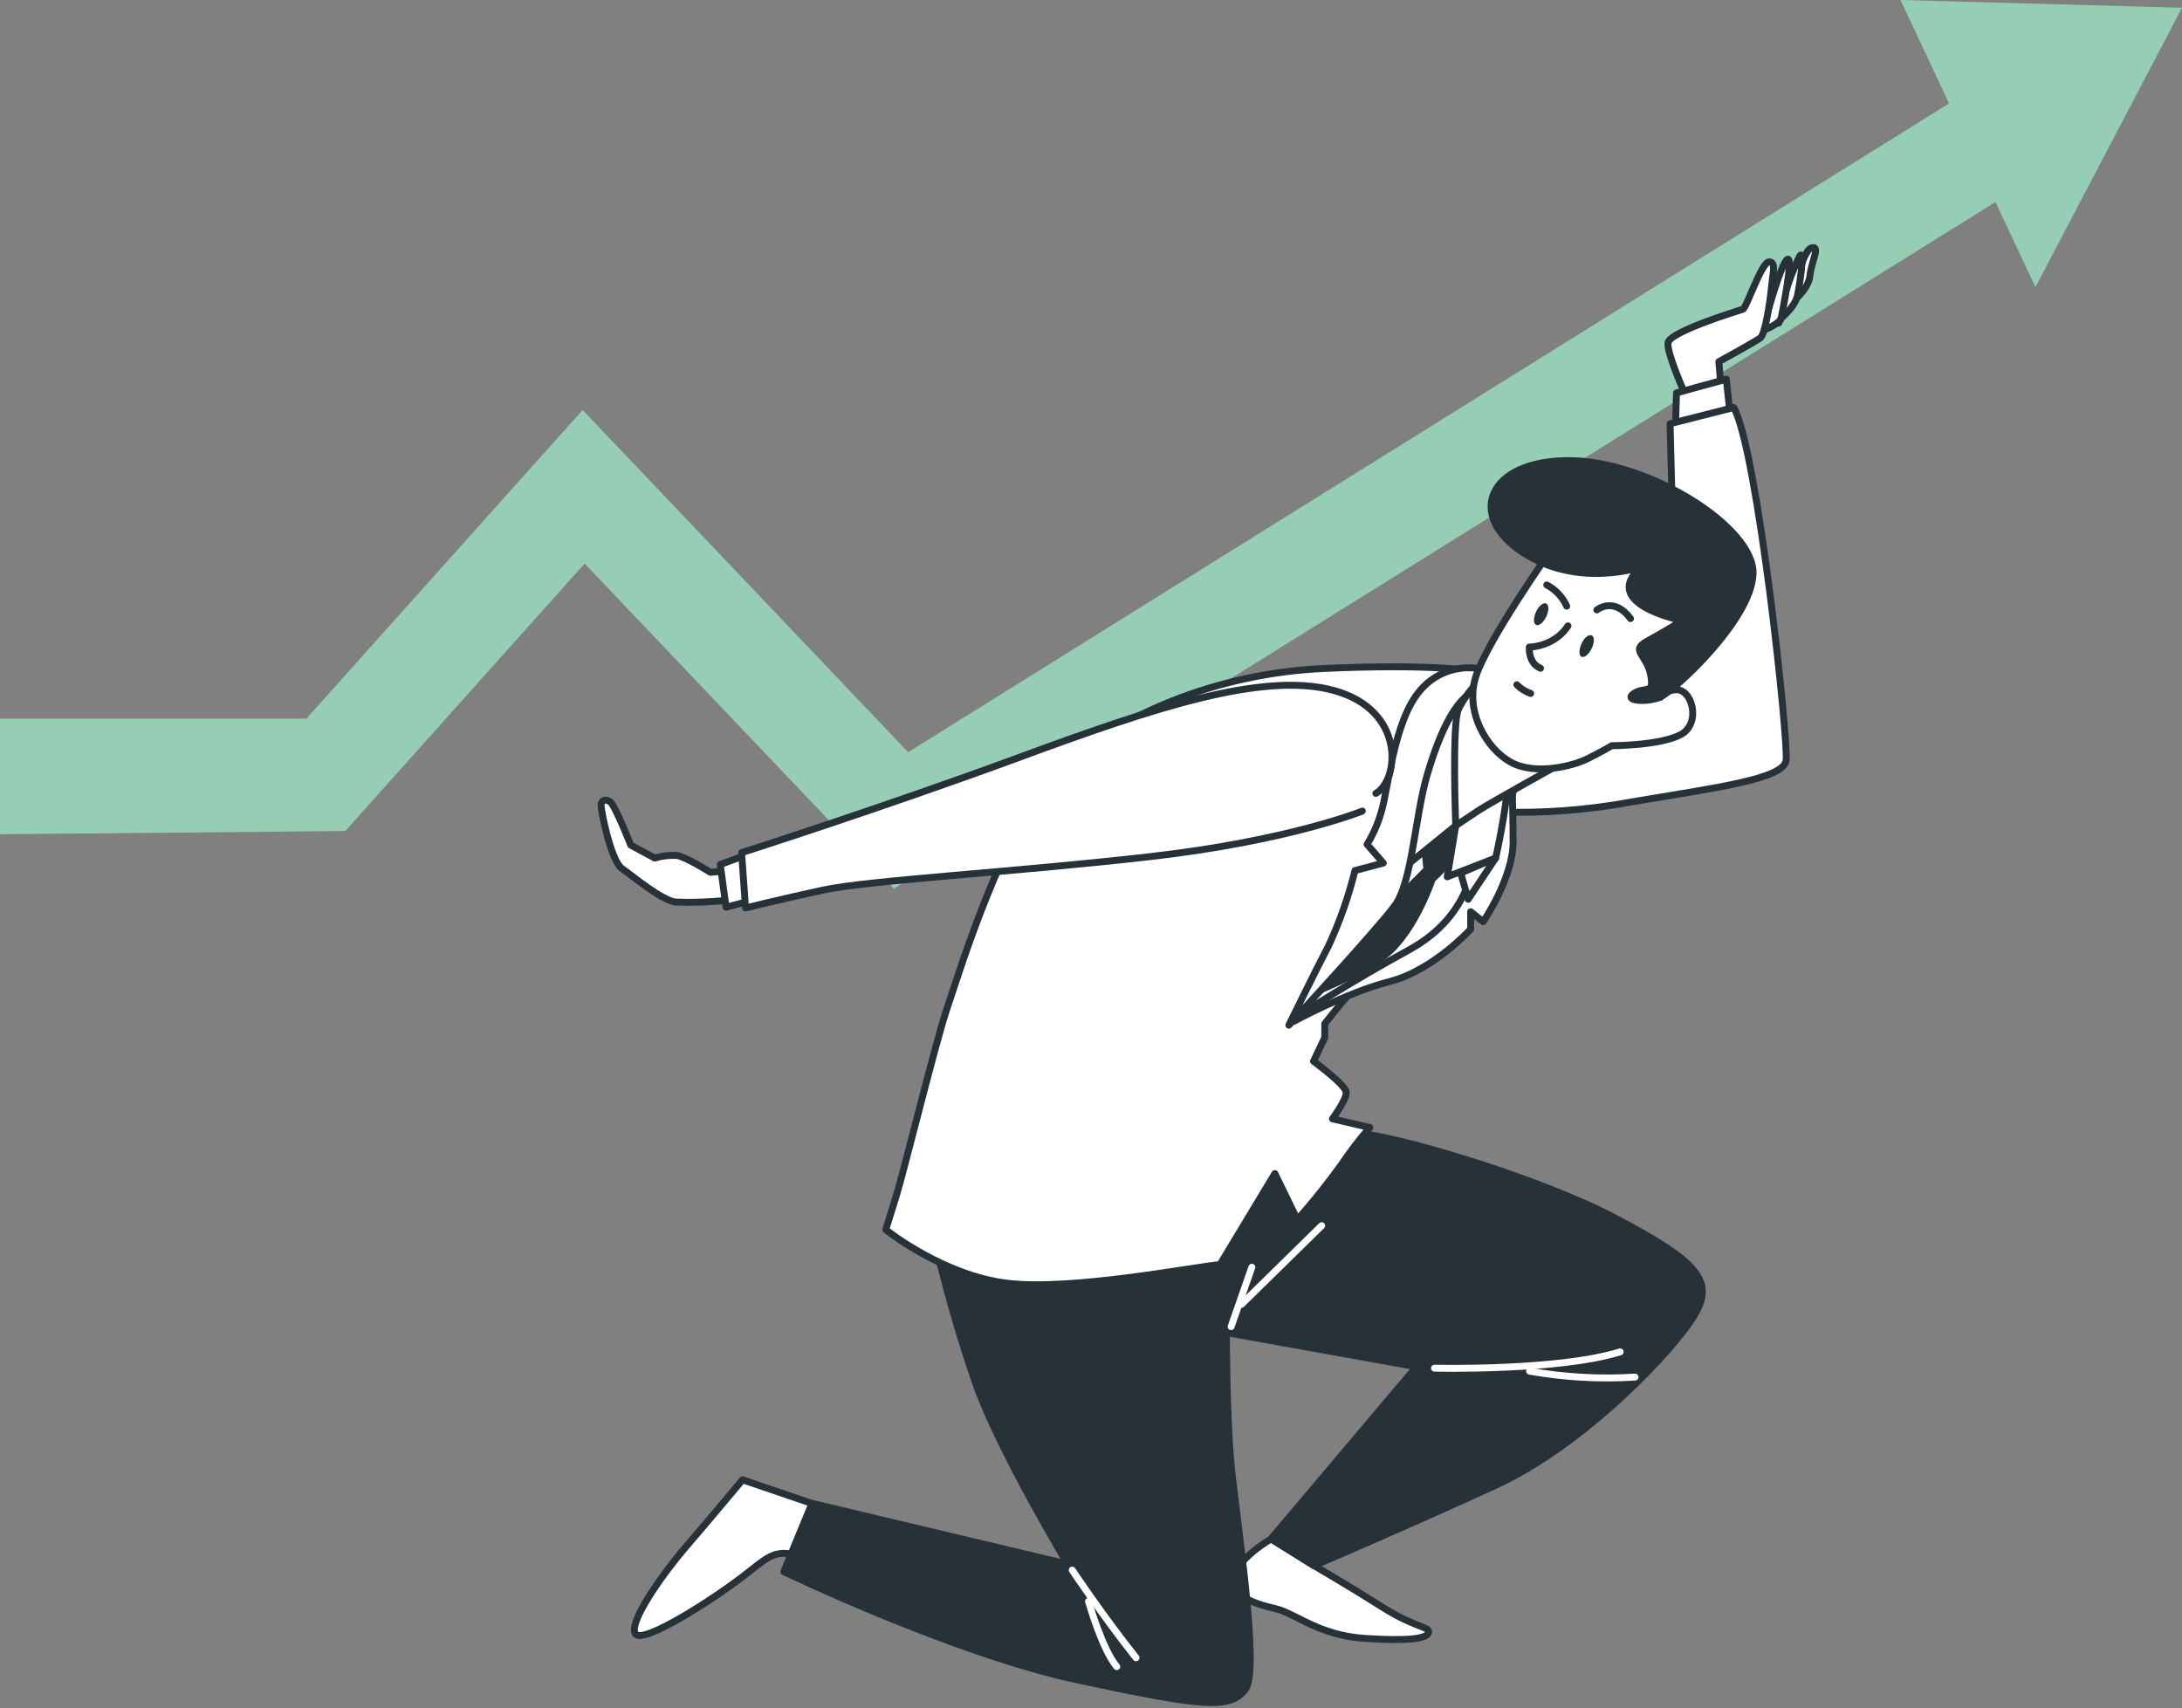 <svg width="221" height="173" viewBox="0 0 221 173" fill="none" xmlns="http://www.w3.org/2000/svg">
<rect x="0" y="0" width="221" height="173" fill="#808080" stroke="none"/>
<path d="M221 0.783L192.488 0L197.408 10.474L91.979 76.186L59.01 41.527L31.027 72.797H0V84.5L34.973 84.172L59.214 57.081L90.529 90L202.106 20.46L206.16 29.082L221 0.783Z" fill="#96CEB5"/>
<path d="M181.546 30.576C181.546 30.576 183.184 29.309 183.317 27.923C183.45 26.537 184.451 24.766 183.443 25.123C182.435 25.48 181.546 30.576 181.546 30.576Z" fill="white" stroke="#263238" stroke-width="0.7" stroke-linecap="round" stroke-linejoin="round"/>
<path d="M180.405 32.221C180.405 32.221 181.805 31.08 182.05 29.946C182.295 28.812 182.806 25.27 182.302 25.9C181.427 27.661 180.789 29.53 180.405 31.458C180.412 31.893 180.326 32.325 180.153 32.725L180.405 32.221Z" fill="white" stroke="#263238" stroke-width="0.7" stroke-linecap="round" stroke-linejoin="round"/>
<path d="M178.263 33.607C178.263 33.607 180.279 32.851 180.405 32.207C180.531 31.563 181.672 25.907 181.042 26.264C180.412 26.621 179.019 31.696 179.019 31.696L178.263 33.607Z" fill="white" stroke="#263238" stroke-width="0.7" stroke-linecap="round" stroke-linejoin="round"/>
<path d="M170.836 40.292C170.836 40.292 168.813 35.875 168.939 34.734C169.065 33.593 176.142 31.451 176.52 31.325C176.898 31.199 178.417 26.523 179.173 26.523C179.929 26.523 179.551 27.664 179.425 29.05C179.299 30.436 178.795 33.852 178.291 34.23C177.787 34.608 174.091 36.631 174.091 36.631L174.343 39.662L170.836 40.292Z" fill="white" stroke="#263238" stroke-width="0.7" stroke-linecap="round" stroke-linejoin="round"/>
<path d="M169.674 44.093L169.8 39.795L174.847 38.409L175.358 43.204L169.674 44.093Z" fill="white" stroke="#263238" stroke-width="0.7" stroke-linecap="round" stroke-linejoin="round"/>
<path d="M151.733 82.243C156.258 82.393 160.785 82.053 165.236 81.228C173.447 79.828 180.636 78.953 180.902 77.028C181.168 75.103 177.997 45.444 175.596 41.279L169.149 42.917L169.786 67.417C169.786 67.417 151.341 68.817 149.444 69.062C147.547 69.307 144.649 74.494 145.153 76.895C145.657 79.296 148.828 81.354 151.733 82.243Z" fill="white" stroke="#263238" stroke-width="0.7" stroke-linecap="round" stroke-linejoin="round"/>
<path d="M82.272 152.292L75.209 149.884C75.209 149.884 72.199 153.489 69.49 156.653C66.781 159.817 63.561 164.528 64.38 165.522C65.199 166.516 72.339 161.966 75.657 159.355C77.638 157.801 78.366 157.101 80.172 157.402L82.272 152.292Z" fill="white" stroke="#263238" stroke-width="0.7" stroke-linecap="round" stroke-linejoin="round"/>
<path d="M133.113 158.592C133.113 158.592 136.718 160.692 140.029 162.792C143.34 164.892 144.845 164.745 144.691 165.347C144.537 165.949 142.885 166.25 138.223 165.949C133.561 165.648 131.153 163.387 129.2 162.939C127.247 162.491 124.692 161.735 125 159.782C125.308 157.829 128.759 155.869 128.759 155.869L133.113 158.592Z" fill="white" stroke="#263238" stroke-width="0.7" stroke-linecap="round" stroke-linejoin="round"/>
<path d="M94.459 124.747C95.659 130.093 97.164 135.365 98.967 140.539C101.529 147.455 108.144 158.431 108.144 158.431L82.244 152.271L79.388 159.187C79.388 159.187 96.538 167.461 109.173 170.163C121.808 172.865 124.664 173.173 126.162 171.066C127.66 168.959 125.112 153.167 124.664 148.057C124.216 142.947 124.209 134.974 124.209 134.974L143.459 138.432L128.724 155.876L133.085 158.585C133.085 158.585 142.255 154.672 151.432 150.465C160.609 146.258 169.779 136.465 171.732 133.014C173.685 129.563 171.578 127.603 163.612 123.389C155.646 119.175 140.596 114.814 137.439 114.814C134.282 114.814 121.339 115.416 121.339 115.416C121.339 115.416 99.723 114.366 94.459 124.747Z" fill="#263238" stroke="#263238" stroke-width="0.7" stroke-linecap="round" stroke-linejoin="round"/>
<path d="M145.293 138.579C145.293 138.579 157.781 138.88 164.095 136.927" stroke="white" stroke-width="0.7" stroke-linecap="round" stroke-linejoin="round"/>
<path d="M154.918 138.88C158.442 139.504 162.028 139.706 165.6 139.482" stroke="white" stroke-width="0.7" stroke-linecap="round" stroke-linejoin="round"/>
<path d="M124.692 134.372L126.792 128.352" stroke="white" stroke-width="0.7" stroke-linecap="round" stroke-linejoin="round"/>
<path d="M125.742 132.111L133.862 124.145" stroke="white" stroke-width="0.7" stroke-linecap="round" stroke-linejoin="round"/>
<path d="M108.599 159.033C108.599 159.033 111.602 163.548 115.06 167.909" stroke="white" stroke-width="0.7" stroke-linecap="round" stroke-linejoin="round"/>
<path d="M110.251 162.197C110.251 162.197 111.602 167.006 113.107 168.812" stroke="white" stroke-width="0.7" stroke-linecap="round" stroke-linejoin="round"/>
<path d="M149.206 67.963C149.206 67.963 145.167 67.207 134.051 67.711C122.935 68.215 113.205 72.611 107.521 77.693C101.837 82.775 96.909 99.295 95.901 102.193C94.893 105.091 91.477 118.867 90.847 120.89C90.217 122.913 89.713 124.551 89.713 124.551C89.713 124.551 95.523 129.227 102.089 129.983C108.655 130.739 120.786 128.338 123.565 128.086L129.123 118.867L131.398 123.536C132.972 121.765 134.453 119.915 135.836 117.992C136.72 116.667 137.69 115.402 138.741 114.205L134.954 113.323C134.954 113.323 136.354 111.426 136.354 110.67C136.354 109.914 133.036 107.492 133.036 107.492L134.177 105.091V103.691C134.177 103.691 139.077 97.391 140.239 97.251C141.401 97.111 151.103 88.914 153 81.459C154.897 74.004 149.206 67.963 149.206 67.963Z" fill="white" stroke="#263238" stroke-width="0.7" stroke-linecap="round" stroke-linejoin="round"/>
<path d="M131.02 103.46C131.02 103.46 136.326 100.555 140.743 99.421C145.16 98.287 148.954 94.115 148.954 94.115V92.344L150.221 93.359C150.221 93.359 153.252 88.935 153.252 85.274C153.252 81.613 153 74.662 153 74.662C153.25 78.72 152.185 82.751 149.962 86.156C146.336 91.462 131.02 103.46 131.02 103.46Z" fill="white" stroke="#263238" stroke-width="0.7" stroke-linecap="round" stroke-linejoin="round"/>
<path d="M145.167 78.953C145.167 78.953 144.404 80.353 142.367 84.896C140.33 89.439 131.755 102.704 131.755 102.704C131.755 102.704 137.061 99.295 142.619 96.264C148.177 93.233 149.059 88.935 149.815 85.652C150.571 82.369 150.2 78.197 148.303 78.197C147.211 78.186 146.134 78.446 145.167 78.953Z" fill="white" stroke="#263238" stroke-width="0.7" stroke-linecap="round" stroke-linejoin="round"/>
<path d="M144.152 84.763L144.53 88.053C144.53 88.053 140.491 92.218 138.23 94.115C135.969 96.012 132.294 100.807 132.294 100.807C134.908 99.87 137.409 98.642 139.749 97.146C143.158 94.871 145.055 89.061 145.055 89.061C145.772 88.399 146.435 87.68 147.036 86.912C148.303 85.4 149.689 81.858 148.681 81.732C147.673 81.606 144.152 84.763 144.152 84.763Z" fill="#263238" stroke="#263238" stroke-width="0.7" stroke-linecap="round" stroke-linejoin="round"/>
<path d="M147.442 83.629L142.136 87.927C142.136 87.927 144.663 76.811 145.419 74.41C146.004 72.823 147.008 71.425 148.324 70.364C148.324 70.364 150.347 69.104 152.237 72.387C154.127 75.67 151.481 86.912 151.481 86.912L146.581 88.809L147.442 83.629Z" fill="white" stroke="#263238" stroke-width="0.7" stroke-linecap="round" stroke-linejoin="round"/>
<path d="M150.347 67.837C149.191 67.541 147.975 67.574 146.836 67.931C145.697 68.289 144.68 68.957 143.9 69.86C141.1 73.017 140.617 80.094 139.861 82.369C139.536 83.478 139.066 84.54 138.461 85.526L140.106 87.416L137.236 88.179C136.596 90.783 135.708 93.319 134.583 95.753C133.064 98.665 130.537 103.838 130.537 103.838C130.537 103.838 139.511 94.115 141.275 91.714C143.039 89.313 143.298 82.747 144.558 78.449C145.818 74.151 147.722 69.986 149.864 69.986C150.163 69.726 150.371 69.377 150.457 68.99C150.544 68.604 150.506 68.2 150.347 67.837Z" fill="white" stroke="#263238" stroke-width="0.7" stroke-linecap="round" stroke-linejoin="round"/>
<path d="M158.81 76.937C158.81 76.937 150.851 81.354 149.71 82.117L147.442 83.629C147.442 83.629 147.057 73.521 147.694 71.883C148.308 70.63 149.167 69.514 150.221 68.6C150.221 68.6 149.836 71.883 153.63 74.284C157.424 76.685 159.062 76.426 159.062 76.426L158.81 76.937Z" fill="white" stroke="#263238" stroke-width="0.7" stroke-linecap="round" stroke-linejoin="round"/>
<path d="M156.836 56.091C156.836 56.091 150.606 64.96 149.472 68.544C148.338 72.128 150.606 75.908 153.063 77.224C155.52 78.54 159.286 77.602 160.798 76.846C162.31 76.09 163.248 75.53 163.248 75.53C163.248 75.53 168.148 75.53 170.248 74.396C172.348 73.262 171.382 69.678 169.681 69.867C167.98 70.056 168.169 70.623 168.169 70.623C168.169 70.623 170.059 65.905 172.131 64.015C174.203 62.125 173.832 57.015 168.736 55.713C163.64 54.411 157.935 53.256 156.836 56.091Z" fill="white" stroke="#263238" stroke-width="0.7" stroke-linecap="round" stroke-linejoin="round"/>
<path d="M158.81 63.392C158.395 64.024 157.83 64.543 157.165 64.904C156.466 65.29 155.688 65.508 154.89 65.541C154.89 65.541 154.764 67.179 156.031 67.683" stroke="#263238" stroke-width="0.7" stroke-linecap="round" stroke-linejoin="round"/>
<path d="M156.612 62.461C156.325 63.056 155.863 63.427 155.576 63.294C155.289 63.161 155.296 62.594 155.576 61.964C155.856 61.334 156.332 60.998 156.612 61.131C156.892 61.264 156.899 61.859 156.612 62.461Z" fill="#263238"/>
<path d="M161.211 65.688C160.924 66.283 160.462 66.654 160.182 66.521C159.902 66.388 159.902 65.821 160.182 65.191C160.462 64.561 160.931 64.225 161.218 64.358C161.505 64.491 161.505 65.086 161.211 65.688Z" fill="#263238"/>
<path d="M153.63 69.356C154.023 69.753 154.502 70.055 155.03 70.238" stroke="#263238" stroke-width="0.7" stroke-linecap="round" stroke-linejoin="round"/>
<path d="M161.736 61.775C161.736 61.775 163.465 60.375 165.145 62.657" stroke="#263238" stroke-width="0.7" stroke-linecap="round" stroke-linejoin="round"/>
<path d="M156.661 59.248C157.555 59.72 158.266 60.476 158.684 61.397" stroke="#263238" stroke-width="0.7" stroke-linecap="round" stroke-linejoin="round"/>
<path d="M166.237 57.414C166.237 57.414 159.818 59.675 154.155 55.902C148.492 52.129 150.76 46.655 158.873 46.655C166.986 46.655 177.773 53.445 177.556 58.163C177.339 62.881 169.443 70.063 168.12 70.623C166.797 71.183 164.347 71.001 165.481 70.245C166.615 69.489 167.581 70.434 167.182 68.355C166.783 66.276 165.082 65.905 166.804 64.96C168.526 64.015 170.388 62.86 170.388 62.86C170.388 62.86 161.897 61.187 166.237 57.414Z" fill="#263238" stroke="#263238" stroke-width="0.7" stroke-linecap="round" stroke-linejoin="round"/>
<path d="M151.481 86.912L148.702 91.084L147.946 88.431L151.481 86.912Z" fill="white" stroke="#263238" stroke-width="0.7" stroke-linecap="round" stroke-linejoin="round"/>
<path d="M73.865 91.168C72.057 91.365 70.237 91.433 68.419 91.371C66.977 91.168 64.093 88.746 62.98 87.962C61.867 87.178 60.817 81.928 60.88 81.473C60.943 81.018 61.405 80.878 61.86 81.27C62.315 81.662 63.89 85.603 63.89 85.603L66.319 86.912C67.04 86.696 67.793 86.606 68.545 86.646C69.462 86.779 71.954 88.354 71.954 88.354L74.383 88.158L73.865 91.168Z" fill="white" stroke="#263238" stroke-width="0.7" stroke-linecap="round" stroke-linejoin="round"/>
<path d="M75.636 86.583L72.948 87.563L73.536 91.889L76.553 91.105L75.636 86.583Z" fill="white" stroke="#263238" stroke-width="0.7" stroke-linecap="round" stroke-linejoin="round"/>
<path d="M137.978 82.152C137.978 82.152 130.572 85.155 116.558 86.758C102.544 88.361 87.928 89.159 83.322 90.16C78.716 91.161 75.51 91.966 75.51 91.966L75.111 86.366C75.111 86.366 89.524 81.76 103.111 76.755C116.698 71.75 127.94 67.949 135.15 69.951C142.36 71.953 141.751 78.96 139.35 80.36" fill="white"/>
<path d="M137.978 82.152C137.978 82.152 130.572 85.155 116.558 86.758C102.544 88.361 87.928 89.159 83.322 90.16C78.716 91.161 75.51 91.966 75.51 91.966L75.111 86.366C75.111 86.366 89.524 81.76 103.111 76.755C116.698 71.75 127.94 67.949 135.15 69.951C142.36 71.953 141.751 78.96 139.35 80.36" stroke="#263238" stroke-width="0.7" stroke-linecap="round" stroke-linejoin="round"/>
</svg>
